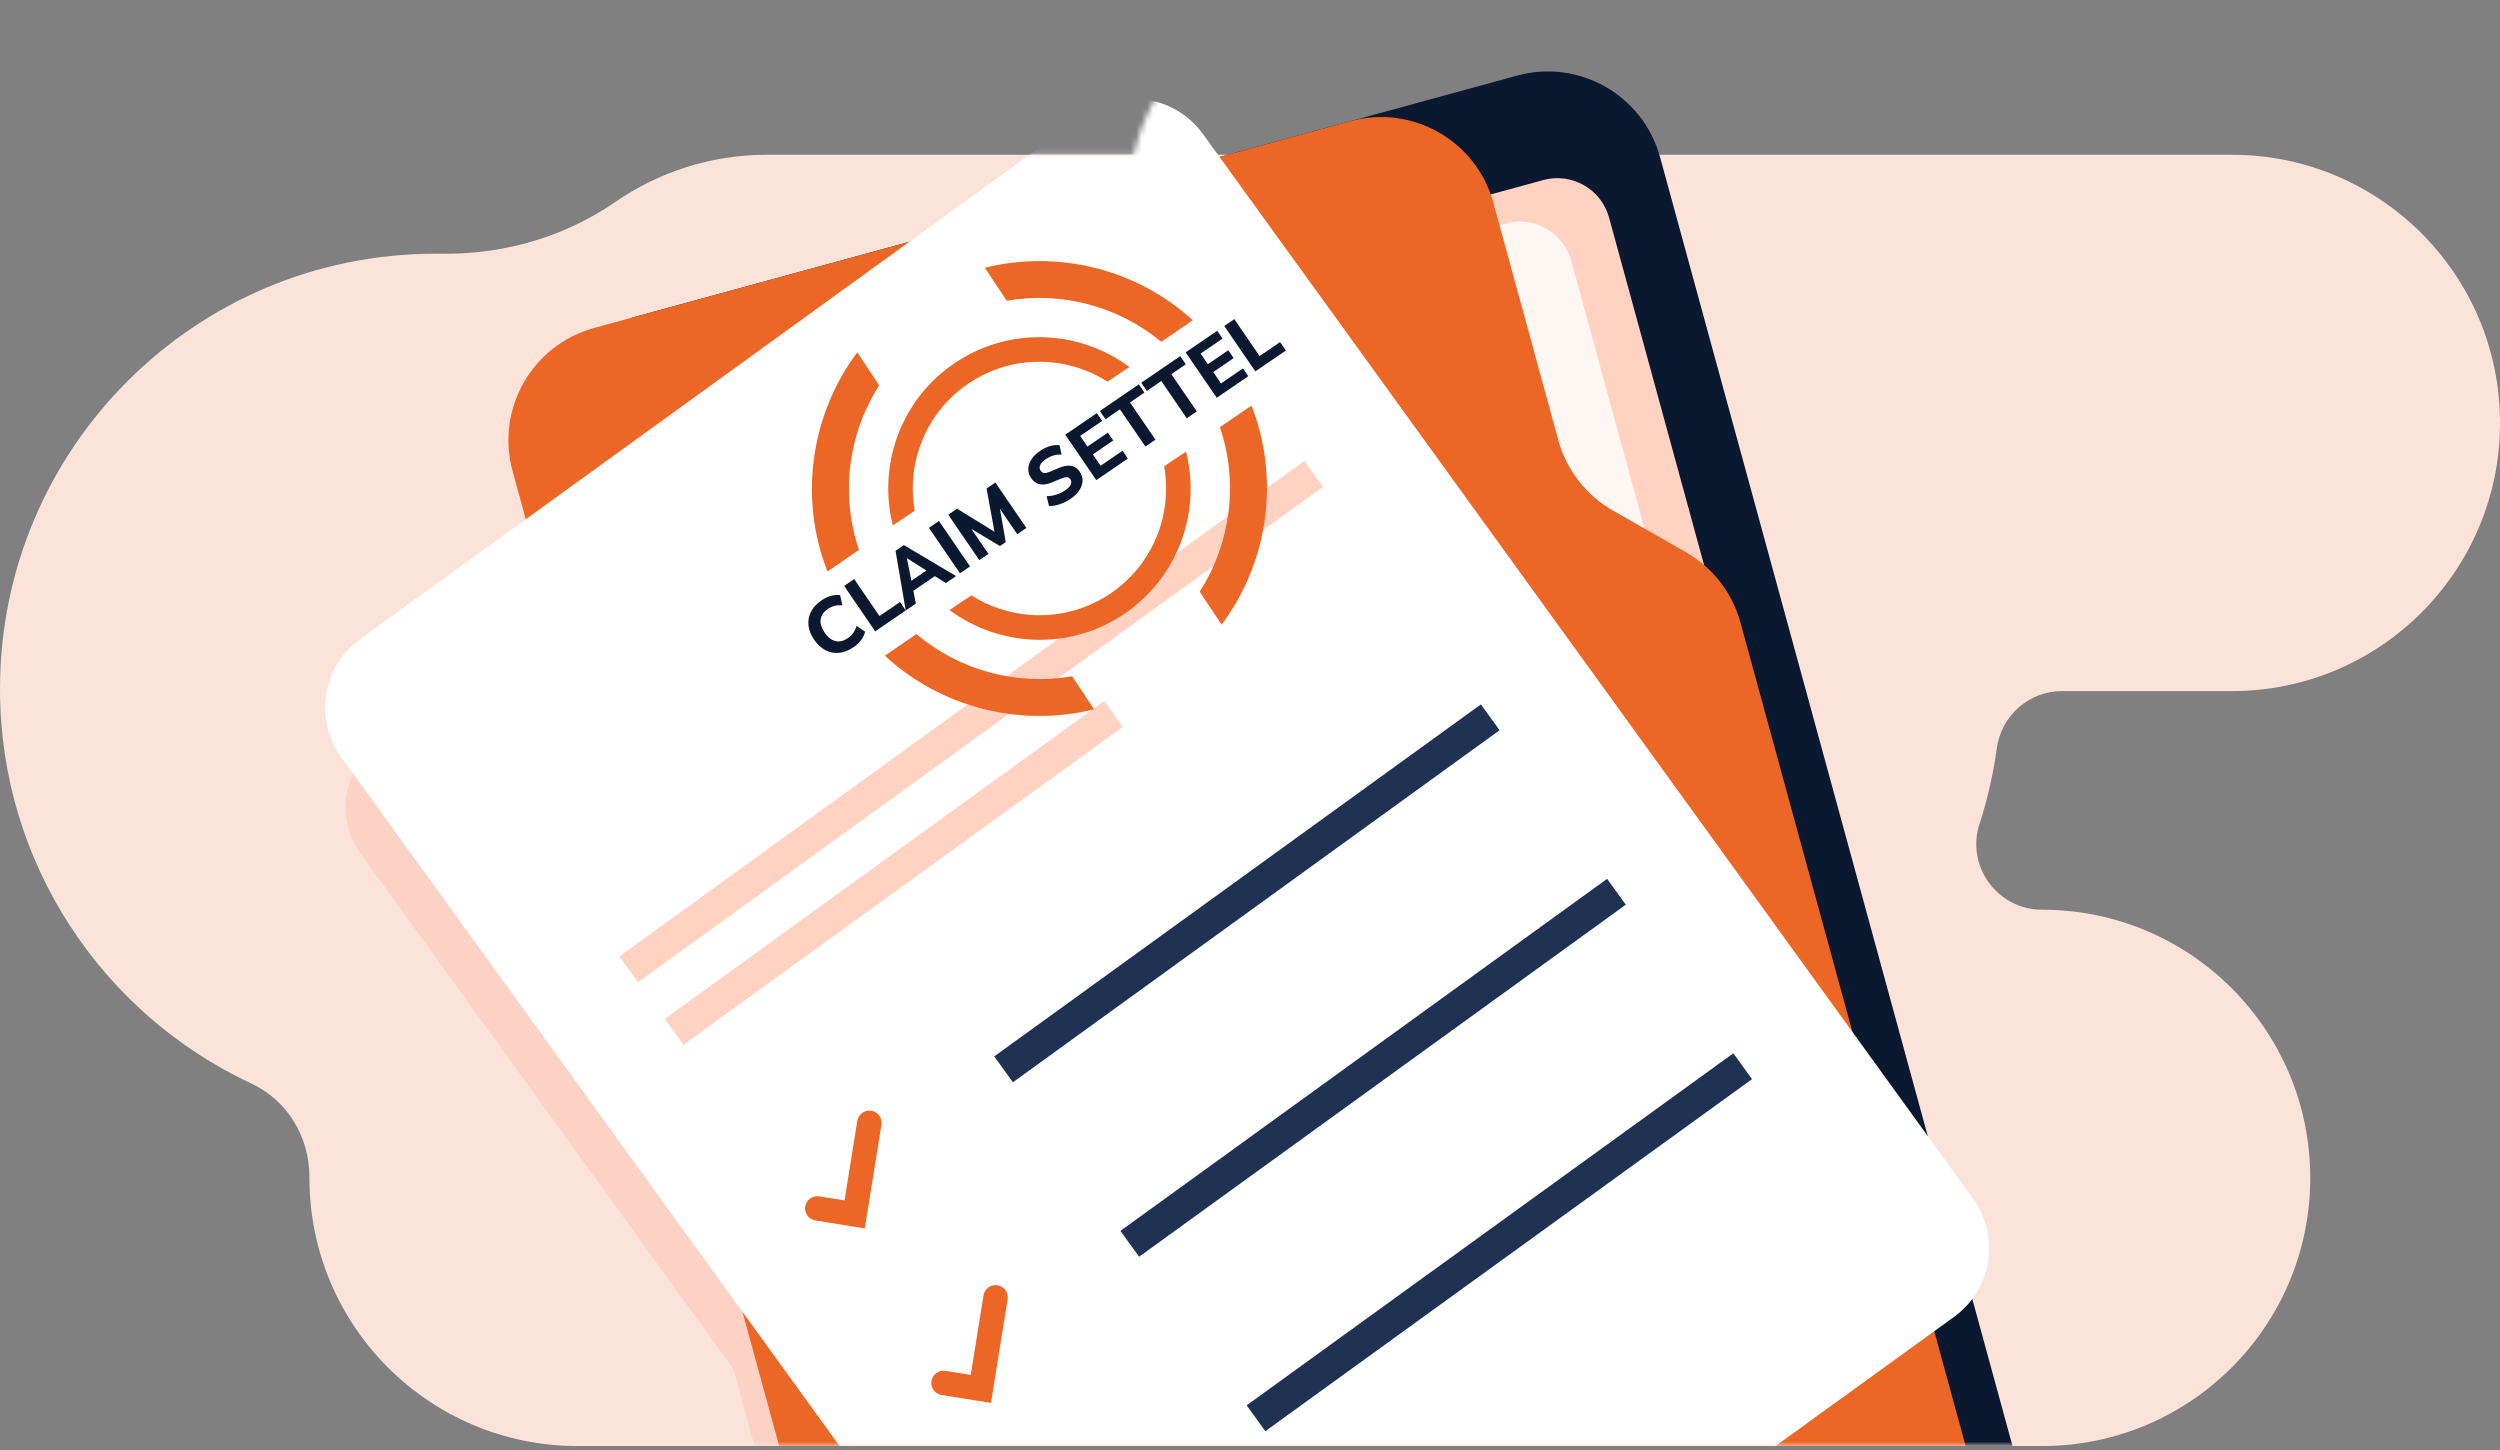 <svg width="450" height="261" viewBox="0 0 450 261" fill="none" xmlns="http://www.w3.org/2000/svg">
<rect x="0" y="0" width="450" height="261" fill="#808080" stroke="none"/>
<g clip-path="url(#clip0_1130_1170)">
<path d="M401.731 27.851H138.119C127.954 27.851 118.52 30.993 110.745 36.362C101.823 42.521 91.164 45.67 80.324 45.67H78.34C35.077 45.67 0 80.747 0 124.015C0 155.473 18.543 182.594 45.289 195.062C51.78 198.085 55.713 204.726 55.695 211.886V212.019C55.695 238.675 77.302 260.288 103.964 260.288H367.576C394.233 260.288 415.846 238.675 415.846 212.019C415.846 185.363 394.239 163.749 367.576 163.749C359.548 163.749 353.829 155.92 356.314 148.283C357.738 143.916 358.782 139.385 359.421 134.723C360.229 128.823 365.206 124.396 371.16 124.396H401.737C428.393 124.396 450.006 102.782 450.006 76.126C450.006 49.47 428.399 27.857 401.737 27.857" fill="#FBE3D9"/>
<mask id="mask0_1130_1170" style="mask-type:luminance" maskUnits="userSpaceOnUse" x="0" y="-1" width="451" height="262">
<path d="M359.421 134.711C360.229 128.811 365.206 124.384 371.16 124.384H401.737C428.393 124.384 450.006 102.77 450.006 76.114C450.006 49.458 428.399 27.845 401.737 27.845H329.326C325.894 11.926 311.743 -0.006 294.792 -0.006H238.627C221.682 -0.006 207.531 11.926 204.092 27.845H138.119C127.954 27.845 118.52 30.987 110.745 36.356C101.823 42.515 91.164 45.664 80.324 45.664H78.34C35.077 45.67 0 80.747 0 124.016C0 155.473 18.543 182.594 45.289 195.063C51.78 198.085 55.713 204.726 55.695 211.886V212.019C55.695 238.675 77.302 260.288 103.964 260.288H367.576C394.233 260.288 415.846 238.675 415.846 212.019C415.846 185.363 394.239 163.75 367.576 163.75C359.548 163.75 353.829 155.92 356.314 148.283C357.738 143.916 358.782 139.386 359.421 134.723V134.711Z" fill="white"/>
</mask>
<g mask="url(#mask0_1130_1170)">
<path d="M348.883 284.695L337.838 244.297C341.451 239.472 341.686 232.667 337.964 227.528L330.382 217.05L285.587 53.222C282.752 42.841 272.033 36.73 261.651 39.565L211.856 53.18L209.063 49.319C204.484 42.986 195.635 41.568 189.301 46.146L159.961 67.368L107.21 81.79C96.828 84.632 90.718 95.345 93.553 105.726L95.761 113.803L68.049 133.848C61.715 138.427 60.297 147.276 64.876 153.61L132.032 246.457L156.842 337.199C159.677 347.58 170.397 353.691 180.778 350.856L327.927 310.621L335.22 308.624C345.601 305.783 351.712 295.07 348.876 284.689L348.883 284.695Z" fill="#FCD2C5"/>
<path d="M178.666 282.819L190.351 325.545C193.403 336.71 204.931 343.285 216.09 340.233L352.212 303.015C363.378 299.962 369.953 288.435 366.9 277.275L298.815 28.297C295.763 17.132 284.236 10.557 273.076 13.609L114.798 56.89C103.632 59.942 97.057 71.47 100.11 82.629L145.87 249.974C147.335 255.336 150.87 259.897 155.702 262.647L168.834 270.139C173.66 272.896 177.195 277.45 178.666 282.813V282.819Z" fill="#0A1830"/>
<path d="M242.089 42.172L277.781 32.411C282.92 31.006 288.229 34.034 289.634 39.173L319.27 147.566L250.727 166.308L242.083 42.172H242.089Z" fill="#FFD2C2"/>
<path d="M235.297 49.983L270.989 40.223C276.128 38.818 281.437 41.846 282.842 46.985L312.478 155.377L243.935 174.119L235.291 49.983H235.297Z" fill="#FDF7F4"/>
<path d="M280.496 79.227L268.811 36.501C265.759 25.335 254.232 18.76 243.072 21.813L106.95 59.031C95.785 62.083 89.21 73.611 92.262 84.77L160.341 333.742C163.393 344.908 174.921 351.483 186.08 348.431L344.358 305.15C355.524 302.098 362.099 290.57 359.047 279.411L313.287 112.066C311.821 106.703 308.286 102.143 303.454 99.392L290.322 91.9C285.496 89.144 281.962 84.589 280.49 79.227H280.496Z" fill="#EC6625"/>
<path d="M195.251 20.688L64.836 115.023C58.023 119.951 56.495 129.469 61.423 136.282L200.067 327.952C204.996 334.765 214.514 336.293 221.327 331.365L351.741 237.03C358.554 232.102 360.082 222.584 355.154 215.771L216.51 24.101C211.582 17.288 202.064 15.76 195.251 20.688Z" fill="white"/>
<path d="M234.777 82.968L111.484 172.151L114.85 176.804L238.143 87.621L234.777 82.968Z" fill="#FFD2C2"/>
<path d="M198.748 126.19L119.653 183.403L123.019 188.056L202.114 130.843L198.748 126.19Z" fill="#FFD2C2"/>
<path d="M266.564 126.786L178.96 190.155L182.326 194.808L269.93 131.439L266.564 126.786Z" fill="#203254"/>
<path d="M155.66 221.116L146.763 219.686C145.562 219.493 144.748 218.365 144.941 217.165C145.134 215.964 146.262 215.15 147.462 215.343L152.017 216.073L154.315 201.759C154.508 200.558 155.636 199.744 156.836 199.937C158.037 200.13 158.851 201.258 158.658 202.458L155.66 221.116Z" fill="#EC6625"/>
<path d="M289.279 158.189L201.675 221.558L205.041 226.211L292.645 162.842L289.279 158.189Z" fill="#203254"/>
<path d="M178.377 252.525L169.48 251.096C168.28 250.902 167.465 249.774 167.658 248.574C167.851 247.374 168.979 246.559 170.18 246.752L174.734 247.482L177.032 233.168C177.225 231.968 178.353 231.153 179.554 231.346C180.754 231.539 181.568 232.667 181.375 233.868L178.377 252.525Z" fill="#EC6625"/>
<path d="M311.999 189.593L224.395 252.961L227.761 257.614L315.365 194.246L311.999 189.593Z" fill="#203254"/>
<path d="M164.654 91.949C163.11 83.311 166.645 74.178 174.402 68.978C182.159 63.779 191.95 63.984 199.351 68.695L203.29 66.053C194.302 59.399 181.761 58.712 171.935 65.293C162.109 71.874 157.976 83.733 160.709 94.579L164.648 91.937L164.654 91.949Z" fill="#EC6625"/>
<path d="M209.546 83.914C211.084 92.552 207.555 101.684 199.798 106.884C192.04 112.084 182.25 111.879 174.849 107.168L170.91 109.81C179.898 116.463 192.438 117.151 202.265 110.57C212.091 103.989 216.223 92.129 213.491 81.284L209.552 83.92L209.546 83.914Z" fill="#EC6625"/>
<path d="M153.567 113.954C153.326 114.286 153.006 114.593 152.602 114.871C151.836 115.396 151.094 115.565 150.376 115.39C149.658 115.209 149.013 114.702 148.433 113.858C147.86 113.013 147.619 112.229 147.716 111.499C147.812 110.769 148.24 110.142 149.007 109.617C149.411 109.339 149.809 109.152 150.213 109.05C150.611 108.947 151.088 108.911 151.631 108.947L151.226 107.132C150.696 107.053 150.147 107.096 149.574 107.252C149.001 107.409 148.433 107.681 147.866 108.067C146.992 108.664 146.364 109.352 145.972 110.13C145.586 110.908 145.435 111.722 145.526 112.579C145.616 113.435 145.96 114.292 146.545 115.148C147.131 116.005 147.806 116.638 148.578 117.037C149.344 117.435 150.159 117.598 151.027 117.513C151.89 117.435 152.759 117.091 153.633 116.494C154.2 116.108 154.659 115.673 155.009 115.197C155.358 114.714 155.6 114.22 155.726 113.701L154.182 112.663C154.019 113.188 153.814 113.616 153.573 113.948L153.567 113.954Z" fill="#0A1830"/>
<path d="M158.302 110.883L153.754 104.23L151.944 105.467L157.536 113.64L163.031 109.882L161.994 108.362L158.302 110.883Z" fill="#0A1830"/>
<path d="M161.198 99.139L163.032 109.888L164.853 108.646L164.407 106.341L168.273 103.699L170.258 104.948L172.092 103.693L162.694 98.12L161.198 99.145V99.139ZM163.285 100.502L166.753 102.692L164.057 104.538L163.243 100.532L163.291 100.502H163.285Z" fill="#0A1830"/>
<path d="M169.012 93.778L167.205 95.014L172.797 103.19L174.604 101.954L169.012 93.778Z" fill="#0A1830"/>
<path d="M177.581 87.931L179.004 95.713L172.272 91.563L170.686 92.648L176.278 100.828L177.919 99.7L174.848 95.206L179.988 98.289L181.031 97.577L180 91.617L183.106 96.153L184.753 95.031L179.161 86.852L177.581 87.931Z" fill="#0A1830"/>
<path d="M192.806 83.853C192.185 83.745 191.443 83.871 190.568 84.24L189.042 84.891C188.572 85.084 188.21 85.168 187.95 85.138C187.691 85.108 187.48 84.975 187.323 84.74C187.112 84.433 187.076 84.095 187.226 83.739C187.371 83.377 187.697 83.027 188.197 82.683C188.674 82.358 189.157 82.122 189.633 81.984C190.11 81.845 190.598 81.79 191.087 81.833L190.719 80.144C190.188 80.065 189.615 80.114 189 80.294C188.385 80.475 187.787 80.765 187.208 81.163C186.527 81.628 186.008 82.14 185.652 82.707C185.296 83.268 185.109 83.841 185.091 84.421C185.079 84.999 185.248 85.549 185.61 86.073C186.032 86.695 186.557 87.056 187.184 87.177C187.811 87.292 188.547 87.177 189.404 86.815L190.96 86.158C191.443 85.965 191.805 85.88 192.052 85.898C192.299 85.916 192.504 86.049 192.667 86.284C192.848 86.544 192.878 86.845 192.758 87.177C192.637 87.509 192.299 87.865 191.744 88.245C191.389 88.486 191.027 88.691 190.659 88.842C190.291 88.999 189.917 89.114 189.537 89.192C189.157 89.27 188.777 89.306 188.391 89.313L188.825 91.092C189.422 91.104 190.061 90.996 190.749 90.766C191.431 90.537 192.1 90.199 192.758 89.747C193.439 89.282 193.952 88.77 194.308 88.215C194.664 87.66 194.845 87.099 194.863 86.532C194.875 85.965 194.712 85.428 194.362 84.915C193.952 84.312 193.433 83.956 192.812 83.847L192.806 83.853Z" fill="#0A1830"/>
<path d="M198.103 83.835L196.709 81.797L200.383 79.281L199.418 77.87L195.738 80.385L194.429 78.467L198.386 75.764L197.427 74.359L191.745 78.25L197.336 86.423L203.019 82.538L202.06 81.133L198.103 83.835Z" fill="#0A1830"/>
<path d="M204.985 69.189L197.982 73.978L198.989 75.456L201.589 73.677L206.174 80.379L207.983 79.142L203.399 72.44L205.999 70.661L204.985 69.189Z" fill="#0A1830"/>
<path d="M212.435 64.098L205.432 68.888L206.439 70.359L209.033 68.586L213.617 75.288L215.427 74.051L210.842 67.35L213.442 65.57L212.435 64.098Z" fill="#0A1830"/>
<path d="M219.782 69.014L218.382 66.975L222.062 64.46L221.091 63.042L217.417 65.558L216.108 63.645L220.059 60.943L219.1 59.538L213.418 63.422L219.01 71.602L224.692 67.717L223.733 66.312L219.782 69.014Z" fill="#0A1830"/>
<path d="M230.417 61.571L226.725 64.092L222.177 57.438L220.367 58.675L225.959 66.849L231.454 63.091L230.417 61.571Z" fill="#0A1830"/>
<path d="M196.932 127.671L192.987 121.73C183.064 123.455 172.749 120.722 164.955 114.141L159.267 118.02C169.419 127.412 183.661 130.953 196.926 127.671H196.932Z" fill="#EC6625"/>
<path d="M158.254 69.364L154.309 63.422C145.918 74.654 143.747 89.62 148.946 102.873L154.623 98.964C151.238 89.005 152.656 78.075 158.254 69.364Z" fill="#EC6625"/>
<path d="M177.267 48.191L181.212 54.133C191.039 52.426 201.269 55.086 209.033 61.535L214.697 57.638C204.563 48.402 190.435 44.934 177.267 48.191Z" fill="#EC6625"/>
<path d="M215.946 106.498L219.891 112.44C228.276 101.214 230.447 86.26 225.266 73.008L219.577 76.886C222.967 86.846 221.55 97.782 215.946 106.492V106.498Z" fill="#EC6625"/>
</g>
</g>
<defs>
<clipPath id="clip0_1130_1170">
<rect width="450" height="260.276" fill="white"/>
</clipPath>
</defs>
</svg>
